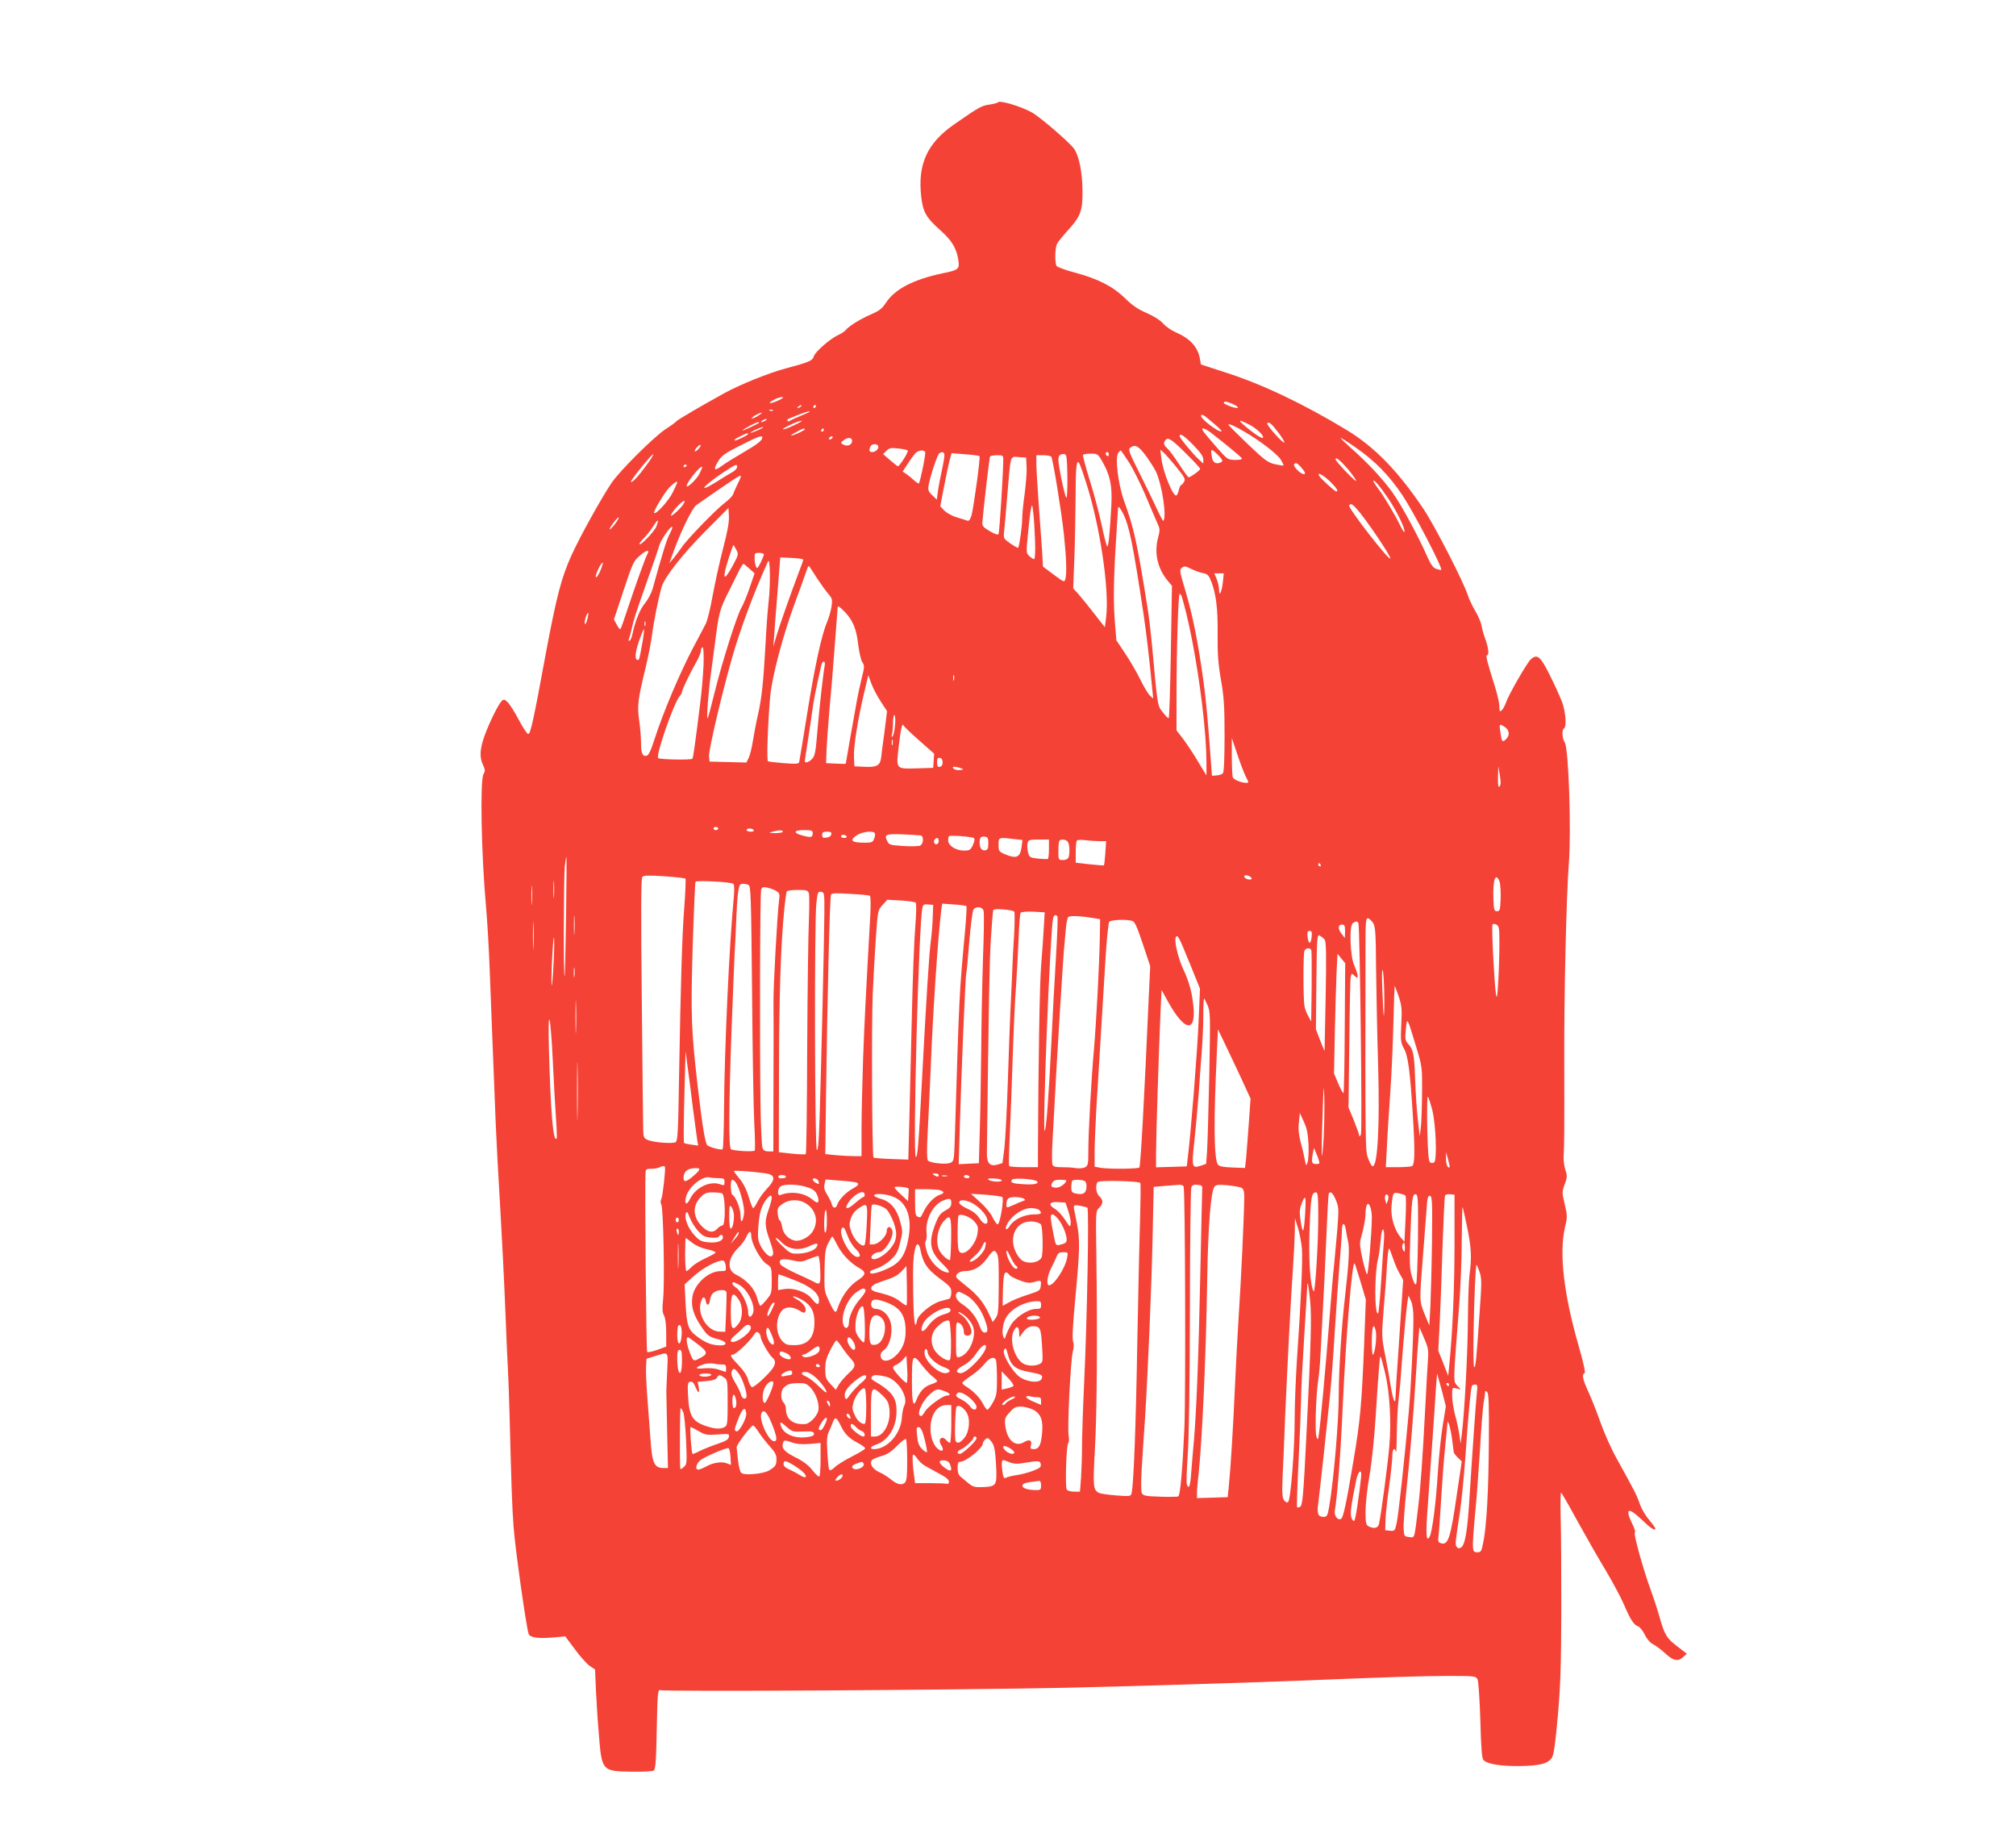 <?xml version="1.0" standalone="no"?>
<!DOCTYPE svg PUBLIC "-//W3C//DTD SVG 20010904//EN"
 "http://www.w3.org/TR/2001/REC-SVG-20010904/DTD/svg10.dtd">
<svg version="1.0" xmlns="http://www.w3.org/2000/svg"
 width="1280pt" height="1156pt" viewBox="0 0 1280 1156"
 preserveAspectRatio="xMidYMid meet">
<g transform="translate(0,1156) scale(0.1,-0.1)"
fill="#f44336" stroke="none">
<path d="M6335 10910 c-2 -4 -27 -10 -53 -14 -49 -6 -66 -16 -226 -127 -170
-119 -230 -252 -207 -457 11 -99 31 -134 126 -218 69 -62 99 -112 110 -187 8
-55 1 -62 -100 -82 -185 -39 -303 -100 -360 -187 -24 -37 -42 -51 -95 -74 -69
-30 -138 -73 -160 -99 -7 -9 -27 -22 -44 -30 -51 -22 -147 -105 -158 -135 -10
-31 -26 -38 -183 -80 -104 -28 -288 -102 -384 -155 -147 -81 -296 -168 -306
-179 -5 -7 -37 -30 -70 -51 -75 -50 -291 -265 -343 -342 -66 -99 -196 -333
-251 -453 -66 -144 -97 -263 -166 -631 -78 -426 -97 -509 -111 -509 -7 0 -34
40 -60 90 -26 49 -58 100 -71 112 -20 19 -25 20 -38 7 -22 -23 -74 -128 -106
-213 -33 -91 -36 -143 -12 -193 14 -30 14 -39 3 -57 -23 -36 -14 -512 15 -831
8 -88 20 -284 25 -435 6 -151 17 -439 25 -640 7 -201 18 -448 24 -550 29 -498
42 -756 51 -985 5 -137 12 -290 15 -340 3 -49 7 -175 10 -280 13 -498 16 -580
26 -720 9 -129 79 -627 95 -677 7 -24 60 -32 154 -24 l79 7 62 -83 c33 -45 76
-93 94 -105 l33 -22 6 -138 c4 -76 11 -192 17 -259 20 -249 18 -248 207 -252
72 -1 133 2 142 7 12 9 16 53 20 263 4 219 7 252 20 248 32 -11 1848 0 2580
15 332 7 1129 31 1480 45 549 22 782 30 947 30 165 0 173 -1 184 -21 6 -13 13
-115 18 -259 4 -169 10 -242 19 -253 22 -26 110 -41 234 -39 128 2 176 15 202
54 11 16 22 94 37 263 17 198 21 315 22 670 0 237 -1 503 -4 592 -2 88 -1 159
3 157 4 -3 51 -84 104 -182 54 -97 134 -238 179 -312 44 -74 96 -171 115 -215
40 -95 64 -132 90 -140 11 -3 30 -27 43 -53 14 -29 35 -52 53 -61 16 -8 50
-33 76 -57 53 -49 83 -55 116 -23 l22 20 -57 44 c-71 53 -84 75 -117 192 -14
50 -40 128 -57 174 -46 126 -109 353 -99 359 5 3 -2 28 -16 55 -49 101 -27
110 62 25 56 -54 84 -72 84 -53 0 4 -18 28 -40 55 -23 26 -50 73 -60 104 -19
55 -30 75 -148 289 -34 61 -79 163 -101 227 -23 64 -57 151 -76 192 -36 77
-43 112 -24 118 7 2 -7 67 -40 181 -93 325 -122 581 -85 743 16 67 16 76 -1
148 -18 75 -18 79 0 128 16 44 16 54 4 91 -8 23 -13 63 -11 90 4 63 5 158 4
582 -2 443 13 1067 29 1274 16 203 -1 730 -26 767 -17 26 -20 80 -5 89 18 11
11 106 -12 168 -13 34 -48 111 -78 171 -59 119 -80 137 -121 100 -24 -22 -142
-227 -158 -276 -7 -20 -19 -42 -27 -48 -12 -11 -14 -7 -14 24 0 21 -13 79 -29
129 -50 158 -59 197 -50 197 15 0 10 46 -10 102 -11 29 -22 69 -25 89 -4 20
-21 60 -39 90 -18 30 -39 74 -47 99 -29 89 -209 439 -280 546 -162 242 -312
396 -488 503 -272 165 -536 291 -767 365 l-160 52 -6 34 c-13 77 -62 131 -157
172 -26 11 -60 35 -77 54 -18 21 -59 47 -105 67 -55 24 -91 48 -136 93 -77 75
-172 124 -318 163 -60 16 -112 35 -117 42 -13 20 -11 117 3 142 6 12 36 49 66
82 83 90 97 128 95 257 -1 112 -21 213 -51 260 -24 38 -213 201 -270 234 -72
40 -207 80 -217 64z m-1390 -1891 c-52 -24 -80 -24 -35 1 19 11 44 19 55 19
13 0 7 -7 -20 -20z m2880 -23 c51 -22 43 -36 -10 -17 -25 9 -45 19 -45 23 0
12 17 10 55 -6z m-2740 -16 c-3 -5 -12 -10 -18 -10 -7 0 -6 4 3 10 19 12 23
12 15 0z m95 0 c0 -5 -5 -10 -11 -10 -5 0 -7 5 -4 10 3 6 8 10 11 10 2 0 4 -4
4 -10z m-273 -26 c-3 -3 -12 -4 -19 -1 -8 3 -5 6 6 6 11 1 17 -2 13 -5z m188
-29 c-33 -14 -68 -29 -77 -35 -12 -7 -18 -7 -18 0 0 5 1 10 3 10 1 0 29 11 62
25 33 13 67 24 75 24 8 0 -12 -11 -45 -24z m-284 -6 c-18 -11 -35 -18 -38 -15
-5 5 46 35 62 36 6 0 -5 -9 -24 -21z m2896 -48 c29 -24 51 -46 49 -49 -14 -13
-140 84 -130 100 7 11 17 4 81 -51z m-2847 19 c-8 -5 -19 -10 -25 -10 -5 0 -3
5 5 10 8 5 20 10 25 10 6 0 3 -5 -5 -10z m181 -30 c-35 -17 -66 -28 -69 -25
-6 6 97 54 118 54 8 1 -14 -13 -49 -29z m2882 9 c50 -25 97 -67 97 -86 0 -15
-56 21 -122 78 -40 34 -32 36 25 8z m-3104 7 c-10 -9 -113 -57 -104 -48 13 13
87 52 99 52 5 0 7 -2 5 -4z m3298 -63 c24 -31 40 -59 37 -62 -8 -8 -114 111
-108 121 9 14 29 -3 71 -59z m-217 7 c100 -58 210 -143 231 -177 12 -19 20
-36 18 -38 -2 -2 -27 2 -55 8 -45 11 -64 25 -172 128 -67 64 -122 119 -122
122 0 10 39 -7 100 -43z m-3085 10 c-22 -10 -44 -18 -50 -18 -5 0 8 8 30 19
22 10 45 18 50 18 6 0 -8 -9 -30 -19z m295 5 c0 -6 -50 -31 -80 -39 -14 -4 -5
5 20 18 45 25 60 30 60 21z m120 -5 c0 -5 -5 -10 -11 -10 -5 0 -7 5 -4 10 3 6
8 10 11 10 2 0 4 -4 4 -10z m2466 -23 c94 -73 183 -147 189 -157 4 -6 -12 -10
-42 -10 -48 1 -49 1 -123 86 -41 47 -79 92 -83 100 -14 25 16 15 59 -19z
m-2946 -2 c0 -8 -82 -47 -87 -41 -3 3 12 14 33 24 41 21 54 25 54 17z m2826
-70 c46 -47 64 -73 64 -92 l0 -26 -26 24 c-39 35 -124 138 -124 150 0 22 26 5
86 -56z m-2736 47 c0 -18 -30 -42 -125 -97 -55 -32 -114 -69 -131 -82 -51 -38
-59 -26 -20 35 18 29 46 48 127 89 125 63 149 72 149 55z m445 -2 c-3 -5 -11
-10 -16 -10 -6 0 -7 5 -4 10 3 6 11 10 16 10 6 0 7 -4 4 -10z m125 -19 c0 -27
-32 -39 -60 -21 -13 8 -12 11 5 24 28 22 55 20 55 -3z m2127 -87 c46 -45 83
-86 83 -91 0 -9 -61 -53 -73 -53 -4 0 -31 37 -61 83 -29 45 -63 91 -75 101
-24 21 -26 37 -9 54 17 17 41 0 135 -94z m1070 45 c123 -85 212 -176 298 -304
73 -110 259 -467 245 -473 -4 -1 -19 2 -33 7 -18 7 -33 28 -53 73 -57 130
-168 336 -222 410 -61 86 -161 193 -267 286 -38 34 -67 62 -63 62 4 0 47 -27
95 -61z m-4172 -9 c-10 -11 -20 -18 -23 -15 -3 3 3 14 13 25 10 11 20 18 23
15 3 -3 -3 -14 -13 -25z m1140 20 c9 -15 -14 -40 -36 -40 -20 0 -23 8 -13 34
7 18 39 22 49 6z m1703 -67 c27 -38 57 -85 65 -105 38 -91 65 -283 43 -305 -2
-2 -21 33 -42 79 -21 46 -71 148 -111 228 -66 132 -71 146 -56 158 31 23 51
12 101 -55z m-1515 37 c8 -7 -51 -100 -62 -100 -3 0 -26 18 -50 39 l-44 38 21
21 c18 18 29 20 74 15 29 -3 57 -9 61 -13z m1994 -72 c-29 -18 -54 -9 -61 23
-12 61 -8 65 34 24 28 -28 36 -41 27 -47z m-1883 63 c6 -8 -31 -190 -40 -200
-2 -3 -17 7 -32 21 -15 14 -37 32 -49 40 l-22 14 36 55 c19 30 43 60 51 67 18
14 48 16 56 3z m1292 -63 c26 -40 73 -134 105 -208 31 -74 65 -154 76 -178 18
-39 19 -46 6 -95 -26 -97 -4 -197 62 -275 l26 -31 -7 -420 c-4 -232 -10 -421
-14 -421 -4 0 -21 17 -37 38 -34 42 -33 33 -68 419 -8 84 -21 197 -30 250 -66
414 -86 502 -148 673 -38 106 -59 279 -36 306 6 8 13 14 15 14 2 0 24 -33 50
-72z m305 -36 c52 -64 57 -75 46 -92 -6 -11 -15 -20 -19 -20 -3 0 -9 -13 -13
-30 -4 -16 -10 -32 -15 -35 -21 -13 -87 150 -97 240 l-6 50 23 -20 c12 -11 49
-53 81 -93z m-1475 85 c2 -7 -4 -51 -15 -98 -10 -46 -22 -108 -26 -137 l-7
-54 -29 28 c-25 24 -28 33 -23 63 11 61 56 196 68 203 16 11 26 10 32 -5z
m1044 -3 c0 -8 -4 -12 -10 -9 -5 3 -10 10 -10 16 0 5 5 9 10 9 6 0 10 -7 10
-16z m-2938 -71 c-52 -71 -89 -109 -96 -102 -3 2 27 44 66 92 39 48 73 86 75
83 3 -3 -17 -36 -45 -73z m2117 61 c7 -6 -37 -327 -51 -377 -8 -25 -16 -36
-25 -33 -8 3 -38 13 -67 21 -30 9 -64 28 -80 43 l-26 28 25 130 c14 71 30 147
36 168 l11 39 86 -7 c47 -3 88 -9 91 -12z m558 -127 c1 -75 -2 -137 -6 -137
-9 0 -51 200 -51 242 0 27 13 38 40 35 12 -2 15 -26 17 -140z m219 98 c52 -90
67 -157 60 -285 -9 -173 -18 -260 -26 -260 -3 0 -19 59 -34 131 -15 72 -49
201 -76 287 -27 86 -46 160 -44 164 3 4 25 8 49 8 42 0 46 -2 71 -45z m-626 8
c0 -78 -24 -464 -30 -473 -5 -8 -23 -1 -56 18 -39 23 -49 34 -47 53 9 108 45
414 49 421 3 4 23 8 45 8 36 0 39 -2 39 -27z m305 17 c11 -19 64 -344 80 -493
16 -153 19 -247 9 -284 -6 -21 -9 -19 -74 29 l-68 51 -6 106 c-4 58 -14 195
-22 305 -8 109 -14 220 -14 247 l0 49 44 0 c25 0 48 -5 51 -10z m-157 -63 c2
-32 -4 -108 -12 -170 -9 -61 -16 -134 -16 -161 0 -45 -18 -176 -26 -184 -1 -2
-23 10 -48 27 -44 31 -45 33 -41 74 3 23 12 125 20 227 23 271 17 252 73 248
l47 -3 3 -58z m2040 -15 c28 -34 52 -68 52 -74 0 -13 -129 122 -130 135 -1 20
28 -4 78 -61z m-1665 -77 c90 -274 152 -688 130 -864 l-8 -63 -65 83 c-35 46
-81 102 -100 124 l-36 40 7 180 c4 99 7 273 8 387 1 200 5 248 21 231 4 -4 24
-57 43 -118z m1364 93 c30 -34 36 -48 20 -48 -8 0 -26 12 -40 26 -15 15 -24
30 -21 35 8 14 19 11 41 -13z m-3897 8 c0 -3 -4 -8 -10 -11 -5 -3 -10 -1 -10
4 0 6 5 11 10 11 6 0 10 -2 10 -4z m320 -11 c0 -9 -14 -24 -31 -33 -17 -9 -62
-37 -100 -61 -125 -78 -90 -30 41 58 83 55 90 58 90 36z m-239 -43 c-18 -35
-81 -95 -81 -77 0 23 87 131 98 121 2 -2 -6 -22 -17 -44z m4002 -47 c43 -42
58 -65 41 -65 -9 0 -97 80 -107 97 -18 30 21 10 66 -32z m-3757 -12 c-13 -27
-27 -57 -30 -68 -3 -12 -28 -38 -55 -58 -61 -47 -242 -234 -275 -285 -14 -20
-36 -50 -50 -67 l-26 -30 29 80 c47 128 117 271 143 289 227 158 270 186 280
186 5 0 -2 -21 -16 -47z m4130 -100 c55 -82 111 -199 100 -210 -3 -3 -15 17
-27 43 -30 63 -105 189 -141 235 -15 20 -28 40 -28 44 0 17 42 -32 96 -112z
m-4516 104 c0 -2 -13 -31 -29 -64 -25 -51 -106 -141 -118 -130 -7 8 63 125 95
160 31 32 52 46 52 34z m41 -134 c-14 -27 -81 -88 -81 -75 0 7 16 30 36 52 38
41 62 54 45 23z m2231 -241 c2 -65 -1 -112 -6 -112 -6 0 -19 9 -31 20 -20 19
-20 22 -8 142 6 68 15 139 19 158 7 32 8 30 15 -30 4 -36 9 -116 11 -178z
m2039 211 c58 -63 225 -310 216 -319 -11 -11 -270 323 -261 337 9 15 19 10 45
-18z m-1481 -32 c40 -80 63 -192 130 -636 18 -119 38 -293 55 -470 l7 -70 -21
19 c-11 10 -38 55 -60 100 -21 44 -65 119 -96 166 l-57 85 -10 125 c-10 128
-7 285 11 560 5 85 10 156 10 158 3 9 13 -3 31 -37z m-2539 -223 c-22 -84 -51
-218 -66 -298 -14 -80 -34 -161 -44 -180 -10 -19 -45 -87 -79 -150 -87 -165
-192 -414 -247 -585 -23 -72 -37 -101 -50 -103 -26 -6 -35 16 -35 83 0 33 -5
97 -12 143 -13 93 -8 131 42 337 16 66 34 158 40 205 10 80 38 220 60 301 17
62 135 213 283 361 l142 143 3 -52 c2 -37 -9 -99 -37 -205z m-685 157 c-26
-34 -45 -48 -30 -22 20 32 48 66 52 62 3 -2 -7 -20 -22 -40z m262 -16 c-12
-33 -108 -132 -108 -112 0 5 12 20 26 34 14 13 40 45 57 71 35 55 43 57 25 7z
m85 -47 c-19 -32 -49 -131 -109 -349 -8 -28 -30 -70 -49 -93 -32 -38 -61 -110
-80 -197 -3 -18 -11 -36 -17 -40 -8 -4 -9 0 -4 12 4 10 11 39 17 64 12 56 25
96 105 323 35 97 66 189 70 205 8 32 73 127 82 118 3 -3 -4 -22 -15 -43z m422
-102 c15 -29 14 -32 -22 -100 -60 -110 -70 -90 -26 47 15 46 28 83 30 83 1 0
9 -13 18 -30z m-567 -33 c-13 -25 -73 -192 -127 -354 -20 -62 -39 -115 -42
-117 -3 -3 -13 10 -23 28 l-18 33 61 184 c58 174 63 186 103 221 46 39 66 41
46 5z m742 3 c0 -6 -10 -30 -21 -53 -19 -37 -23 -40 -30 -22 -4 11 -8 35 -8
53 -1 29 2 32 29 32 17 0 30 -5 30 -10z m250 -33 c0 -4 -13 -42 -30 -85 -50
-132 -121 -334 -141 -402 l-19 -65 5 65 c2 36 12 163 22 283 l17 218 73 -3
c40 -2 73 -7 73 -11z m-220 -267 c-6 -52 -15 -177 -20 -277 -13 -234 -24 -338
-48 -443 -11 -47 -25 -121 -32 -165 -7 -44 -19 -93 -27 -108 l-14 -28 -117 3
-117 3 -3 32 c-4 37 76 378 145 623 50 178 141 422 229 615 14 31 17 -143 4
-255z m-1070 193 c-12 -26 -24 -43 -27 -36 -5 13 36 98 44 90 2 -3 -5 -27 -17
-54z m948 17 l33 -30 -32 -93 c-17 -50 -40 -106 -51 -124 -28 -47 -119 -332
-168 -528 -23 -94 -44 -172 -47 -175 -9 -8 6 183 23 300 8 58 19 139 24 180
24 190 29 209 86 323 31 62 63 127 72 145 9 17 19 32 22 32 3 0 20 -14 38 -30z
m434 -68 c21 -32 50 -72 66 -91 27 -31 28 -37 21 -85 -5 -28 -17 -71 -28 -96
-35 -82 -78 -280 -126 -580 -26 -162 -49 -301 -51 -309 -4 -11 -22 -12 -97 -6
-50 4 -96 9 -101 12 -9 6 -1 240 14 410 12 129 81 390 159 601 32 86 64 175
71 197 12 35 14 37 24 21 6 -10 28 -43 48 -74z m2444 40 c32 -6 39 -14 55 -55
30 -77 42 -173 40 -337 -1 -122 3 -182 21 -285 19 -110 23 -165 23 -357 0
-148 -4 -231 -11 -238 -6 -6 -24 -12 -40 -13 l-29 -2 -7 95 c-22 295 -31 389
-49 520 -33 237 -67 406 -111 554 -39 132 -41 139 -23 152 15 11 24 10 56 -7
21 -10 55 -23 75 -27z m128 -59 c-7 -64 -24 -96 -24 -46 0 17 -7 47 -15 67
l-15 36 30 0 30 0 -6 -57z m-261 -90 c79 -261 157 -789 157 -1059 l0 -77 -57
94 c-31 52 -74 116 -95 143 l-38 49 0 222 c0 290 11 645 20 645 4 0 10 -8 13
-17z m-2137 -100 c50 -54 72 -107 83 -206 6 -47 17 -97 26 -111 15 -22 14 -30
-4 -102 -11 -44 -24 -106 -30 -139 -6 -33 -24 -136 -41 -230 -16 -93 -30 -171
-30 -173 0 -2 -28 -2 -62 0 l-63 3 3 85 c2 47 10 159 18 250 9 91 24 275 34
410 10 135 19 246 19 248 2 7 15 -2 47 -35z m-1638 -49 c-6 -21 -13 -32 -15
-23 -4 17 15 75 22 67 2 -2 -1 -22 -7 -44z m369 -36 c-3 -7 -5 -2 -5 12 0 14
2 19 5 13 2 -7 2 -19 0 -25z m-16 -95 c-21 -117 -22 -123 -31 -123 -21 0 -19
41 6 117 16 45 30 80 32 78 3 -2 -1 -35 -7 -72z m386 -155 c-3 -62 -12 -174
-22 -248 -32 -258 -44 -342 -49 -347 -8 -9 -208 -5 -217 4 -17 17 100 352 137
394 8 8 14 20 14 26 0 13 53 124 90 188 16 28 30 60 30 73 0 12 5 22 10 22 7
0 9 -40 7 -112z m769 -5 c-9 -46 -34 -268 -47 -423 -10 -122 -15 -149 -32
-167 -20 -22 -47 -31 -47 -15 0 4 7 50 15 102 8 52 22 142 30 200 12 90 22
141 60 308 8 32 28 28 21 -5z m821 -90 c-3 -10 -5 -4 -5 12 0 17 2 24 5 18 2
-7 2 -21 0 -30z m-464 -138 l39 -60 -16 -130 c-10 -71 -20 -147 -22 -168 -7
-48 -28 -59 -107 -55 l-62 3 -3 58 c-3 65 23 233 64 406 l27 114 20 -54 c11
-30 38 -81 60 -114z m90 -147 c-3 -35 -10 -67 -16 -73 -6 -7 -8 -2 -3 15 3 14
6 46 6 73 0 26 4 47 9 47 5 0 7 -28 4 -62z m153 -99 l95 -84 -3 -45 -3 -45
-100 -3 c-139 -4 -136 -7 -119 137 13 115 23 156 31 135 2 -6 47 -49 99 -95z
m3719 85 c30 -20 32 -54 6 -78 -23 -21 -26 -16 -35 47 -8 52 -6 54 29 31z
m-3888 -111 c-3 -10 -5 -4 -5 12 0 17 2 24 5 18 2 -7 2 -21 0 -30z m2242 -202
c21 -40 21 -41 2 -41 -27 0 -74 19 -83 33 -4 7 -7 66 -7 132 l0 120 34 -101
c18 -56 43 -120 54 -143z m-1924 89 c0 -16 -6 -26 -17 -28 -14 -3 -18 3 -18
28 0 25 4 31 18 28 11 -2 17 -12 17 -28z m117 -48 c-28 -4 -52 4 -52 17 0 5
16 4 38 -2 31 -10 33 -13 14 -15z m3419 -105 c-8 -8 -11 7 -10 59 l2 69 10
-58 c7 -42 6 -62 -2 -70z m-4961 -267 c0 -5 -7 -10 -15 -10 -8 0 -15 5 -15 10
0 6 7 10 15 10 8 0 15 -4 15 -10z m225 -10 c4 -6 -5 -10 -19 -10 -14 0 -26 5
-26 10 0 6 9 10 19 10 11 0 23 -4 26 -10z m185 -10 c0 -5 -21 -9 -47 -9 -43 1
-45 2 -18 9 44 11 65 11 65 0z m190 -9 c0 -27 -9 -30 -59 -17 -67 17 -65 36 3
36 49 0 56 -3 56 -19z m118 -8 c-2 -11 -14 -19 -31 -21 -22 -3 -27 1 -27 17 0
17 6 21 31 21 24 0 30 -4 27 -17z m276 8 c4 -5 2 -21 -4 -35 -8 -23 -15 -26
-59 -26 -86 0 -101 15 -48 49 33 21 101 28 111 12z m294 -16 c18 -6 15 -53 -5
-63 -10 -5 -58 -6 -108 -3 -82 5 -91 8 -101 30 -22 43 -11 48 99 44 56 -3 108
-6 115 -8z m-473 -5 c3 -5 -3 -10 -14 -10 -12 0 -21 5 -21 10 0 6 6 10 14 10
8 0 18 -4 21 -10z m809 -11 c6 -5 3 -22 -7 -44 -15 -32 -21 -35 -58 -35 -50 0
-99 32 -99 64 0 12 2 25 5 27 7 8 150 -3 159 -12z m91 -34 c0 -31 -4 -41 -19
-43 -22 -5 -36 14 -36 49 0 32 8 41 35 37 16 -2 20 -10 20 -43z m-315 15 c0
-11 -7 -20 -15 -20 -15 0 -21 21 -8 33 12 13 23 7 23 -13z m479 13 l53 -6 -6
-45 c-9 -66 -33 -76 -106 -45 -38 17 -40 20 -40 60 0 48 0 48 99 36z m221 -62
c0 -33 -3 -62 -7 -64 -5 -2 -32 -1 -62 2 -52 6 -55 8 -64 40 -4 19 -6 45 -3
58 6 21 12 23 71 23 l65 0 0 -59z m118 47 c13 -13 16 -75 6 -102 -4 -10 -18
-16 -35 -16 -29 0 -29 1 -29 58 0 32 3 62 7 65 10 11 38 8 51 -5z m200 2 l45
0 -5 -75 c-3 -42 -7 -77 -9 -79 -2 -1 -43 2 -91 7 l-88 10 0 67 c0 37 3 70 8
74 4 4 27 5 51 2 24 -3 64 -6 89 -6z m-3384 -477 c-3 -208 -7 -379 -9 -382 -8
-7 -6 629 1 698 4 33 8 61 10 61 2 0 1 -170 -2 -377z m4791 327 c3 -5 1 -10
-4 -10 -6 0 -11 5 -11 10 0 6 2 10 4 10 3 0 8 -4 11 -10z m-4033 -88 c3 -4 0
-83 -7 -177 -14 -177 -23 -469 -34 -1108 -5 -320 -8 -379 -21 -388 -18 -12
-145 -2 -180 15 -21 9 -25 19 -26 56 -1 25 -5 395 -9 822 -6 556 -5 781 3 790
8 11 37 11 139 5 70 -5 131 -12 135 -15z m3595 1 c2 -6 -7 -8 -22 -6 -14 3
-25 11 -25 19 0 15 42 4 47 -13z m-4430 -116 c-2 -23 -3 -1 -3 48 0 50 1 68 3
42 2 -26 2 -67 0 -90z m6004 96 c5 -14 8 -63 7 -107 -3 -73 -5 -81 -23 -81
-18 0 -20 8 -23 75 -5 122 14 178 39 113z m-6144 -135 c-2 -29 -3 -8 -3 47 0
55 1 79 3 53 2 -26 2 -71 0 -100z m1279 121 c6 -5 8 -35 3 -86 -29 -300 -60
-976 -62 -1350 -1 -133 -5 -245 -9 -249 -8 -7 -72 9 -96 24 -14 10 -32 117
-62 374 -41 357 -45 451 -32 885 7 223 15 410 18 415 6 10 225 -1 240 -13z
m96 -7 c15 -6 17 -63 23 -677 3 -368 9 -744 14 -835 5 -91 6 -169 3 -174 -5
-10 -133 -3 -151 8 -15 10 -14 280 4 761 8 215 17 428 19 475 3 47 8 150 11
230 6 132 10 172 21 208 4 13 29 15 56 4z m177 -39 c21 -13 23 -20 17 -61 -11
-89 -37 -557 -35 -647 1 -49 1 -282 0 -517 l-1 -428 -30 0 c-22 0 -33 6 -39
23 -4 12 -10 126 -12 252 -6 393 -4 1369 4 1388 6 15 13 17 39 12 18 -4 44
-14 57 -22z m207 -15 c3 -12 3 -87 0 -167 -4 -80 -9 -447 -11 -814 -1 -367 -5
-671 -9 -674 -3 -3 -43 -2 -88 3 l-83 9 1 520 c1 484 11 789 34 1028 6 55 12
103 16 108 3 5 34 9 69 9 56 0 64 -2 71 -22z m98 -128 c-1 -152 -19 -947 -30
-1288 -5 -161 -10 -220 -18 -212 -13 13 -16 1442 -3 1563 8 72 10 78 30 75 21
-3 22 -7 21 -138z m289 113 c5 -3 6 -56 3 -117 -30 -537 -37 -676 -46 -916 -5
-151 -10 -353 -10 -447 l0 -173 -47 0 c-27 0 -78 3 -115 6 l-68 7 5 396 c8
587 23 1226 31 1250 4 11 26 12 122 6 64 -3 121 -9 125 -12z m291 -44 c5 -5 4
-69 -3 -156 -7 -81 -16 -326 -21 -543 -5 -217 -12 -516 -16 -664 l-7 -268
-108 4 c-59 2 -110 6 -113 9 -9 9 -13 845 -5 1034 4 99 13 260 20 358 12 178
13 179 43 212 l30 33 86 -5 c47 -3 89 -9 94 -14z m108 -94 c-1 -44 -7 -111
-12 -150 -11 -77 -30 -387 -55 -860 -23 -441 -29 -510 -40 -510 -21 0 18 1485
42 1583 4 19 11 23 37 20 l31 -3 -3 -80z m214 72 c3 -3 -2 -86 -11 -184 -34
-362 -35 -382 -62 -1266 -5 -164 -6 -169 -28 -179 -28 -13 -129 -2 -144 15 -6
8 -7 69 -1 177 5 91 14 282 20 425 14 355 46 824 66 984 l6 44 74 -5 c41 -3
77 -8 80 -11z m109 -30 c4 -13 2 -151 -4 -307 -5 -157 -10 -415 -11 -575 -2
-159 -5 -387 -9 -505 l-6 -215 -64 -3 -64 -3 7 238 c10 351 36 965 41 973 2 4
11 94 19 200 9 107 21 198 27 206 19 23 58 17 64 -9z m195 -5 c3 -4 3 -68 -1
-142 -5 -74 -11 -191 -13 -260 -3 -69 -8 -174 -11 -235 -3 -60 -10 -258 -16
-440 -6 -181 -16 -373 -22 -425 l-12 -94 -33 -10 c-46 -13 -67 9 -66 72 12
970 16 1207 25 1357 6 98 13 183 16 188 6 11 124 1 133 -11z m-2793 -134 c-2
-29 -3 -8 -3 47 0 55 1 79 3 53 2 -26 2 -71 0 -100z m2980 29 c-3 -56 -11
-165 -17 -242 -9 -115 -17 -581 -20 -1172 l0 -103 -89 0 c-50 0 -92 3 -94 8
-2 4 -1 88 4 187 5 99 13 326 19 505 6 179 15 381 21 450 5 69 12 199 16 290
3 91 9 170 13 175 5 6 40 9 80 7 l73 -4 -6 -101z m-3240 -119 c-1 -40 -3 -8
-3 72 0 80 2 112 3 73 2 -40 2 -106 0 -145z m3327 193 c3 -5 -1 -116 -9 -248
-8 -131 -22 -382 -30 -558 -16 -330 -32 -546 -42 -555 -16 -15 34 1250 53
1348 4 23 18 29 28 13z m231 -10 l40 -7 -2 -114 c-3 -174 -22 -535 -38 -720
-17 -195 -35 -519 -35 -642 0 -79 -2 -88 -21 -99 -12 -6 -37 -8 -58 -5 -20 4
-59 6 -88 6 -36 -1 -54 3 -60 14 -4 8 -5 70 -1 138 20 376 29 534 47 828 11
179 23 352 25 385 3 33 8 94 12 135 3 41 10 80 16 87 9 11 71 9 163 -6z m1771
-28 c17 -25 19 -55 21 -298 2 -148 7 -421 13 -605 11 -385 -3 -647 -35 -644
-6 0 -18 22 -28 49 -19 50 -19 47 -17 1393 0 106 3 132 14 132 7 0 22 -12 32
-27z m-1529 11 c18 -5 30 -31 69 -147 l47 -141 -7 -145 c-32 -726 -54 -1119
-62 -1133 -6 -9 -191 -11 -246 -2 l-38 7 0 91 c0 50 5 168 10 261 12 194 44
719 61 1000 7 105 17 196 22 203 10 12 104 17 144 6z m1438 -16 c9 -31 25
-1316 16 -1339 -5 -13 -10 -17 -11 -9 0 8 -16 52 -34 97 l-34 82 5 403 c2 222
6 414 9 427 5 22 6 23 24 6 19 -17 20 -17 20 1 0 10 -10 39 -21 64 -27 58 -34
254 -9 270 20 13 30 12 35 -2z m895 -126 c0 -59 -3 -165 -7 -237 -6 -107 -9
-122 -15 -85 -10 61 -29 431 -22 441 3 5 14 4 25 -1 17 -10 19 -22 19 -118z
m-980 76 l-1 -43 -19 24 c-26 31 -26 61 0 61 17 0 20 -7 20 -42z m-212 -35
c-2 -21 -7 -38 -13 -38 -5 0 -11 17 -13 38 -3 29 0 37 13 37 13 0 16 -8 13
-37z m82 -18 c10 -12 12 -84 7 -358 -4 -188 -7 -344 -7 -347 -1 -3 -13 27 -28
65 l-27 70 3 302 c3 285 5 302 21 293 10 -5 24 -16 31 -25z m-856 -151 l65
-161 -9 -209 c-8 -193 -50 -718 -68 -859 l-7 -60 -98 -3 -97 -3 0 90 c0 101
18 659 28 886 l7 150 33 -60 c127 -235 206 -215 157 40 -8 41 -30 107 -50 147
-34 70 -62 188 -49 209 11 18 20 0 88 -167z m-4039 6 c-4 -83 -10 -149 -12
-146 -3 3 -2 73 2 156 4 83 9 149 12 146 3 -2 2 -73 -2 -156z m4811 77 c2 -7
3 -111 2 -232 l-3 -220 -19 35 c-11 19 -22 49 -24 65 -8 47 -8 328 0 348 9 20
36 23 44 4z m212 -494 c-1 -227 -5 -413 -8 -413 -4 0 -19 28 -34 63 l-26 62 5
255 c3 140 8 311 11 380 l6 125 24 -30 25 -30 -3 -412z m-4891 330 c-2 -16 -4
-5 -4 22 0 28 2 40 4 28 2 -13 2 -35 0 -50z m5142 -122 c1 -74 -1 -132 -3
-130 -2 2 -6 74 -9 159 -4 91 -3 145 2 130 5 -14 9 -85 10 -159z m92 -8 c19
-58 21 -80 16 -178 -5 -104 -3 -115 17 -152 26 -44 39 -146 56 -418 15 -239
13 -322 -6 -329 -9 -3 -49 -6 -90 -6 l-75 0 7 133 c3 72 13 224 21 337 8 113
17 312 20 443 3 130 7 237 8 237 2 0 13 -30 26 -67z m-5224 -216 c-1 -45 -3
-5 -3 88 0 94 2 130 3 82 2 -48 2 -125 0 -170z m4010 161 c18 -41 18 -66 11
-443 -5 -220 -11 -437 -14 -482 l-6 -82 -35 -12 c-56 -18 -58 -10 -39 163 9
84 21 218 27 298 5 80 14 197 19 260 5 63 10 166 10 228 0 61 2 112 5 112 2 0
12 -19 22 -42z m-4157 -355 c6 -131 15 -294 20 -363 5 -68 7 -127 4 -129 -22
-22 -38 167 -49 579 -7 277 10 218 25 -87z m5481 93 c39 -129 39 -130 38 -295
-1 -91 -4 -191 -8 -221 l-7 -55 -11 100 c-7 55 -15 174 -18 264 -6 164 -11
187 -47 227 -16 18 -18 30 -12 89 8 80 7 83 65 -109z m-1113 -196 l62 -135
-11 -155 c-6 -85 -14 -184 -17 -220 l-7 -65 -80 3 c-58 2 -83 7 -92 18 -26 35
-28 286 -6 729 l6 130 41 -85 c23 -47 69 -146 104 -220z m-4211 -238 c-1 -81
-3 -12 -3 153 0 165 2 231 3 147 2 -84 2 -219 0 -300z m733 38 c12 -91 24
-180 27 -199 l6 -34 -42 6 c-24 3 -45 8 -48 11 -3 3 -2 135 2 293 l8 288 13
-100 c8 -55 23 -174 34 -265z m4005 -168 c-4 -73 -9 -131 -12 -129 -2 3 -1
115 4 249 6 192 9 219 11 128 2 -63 0 -175 -3 -248z m689 160 c23 -93 31 -315
12 -331 -7 -6 -18 -6 -25 -1 -11 6 -15 54 -19 217 -2 118 -1 204 4 200 5 -5
17 -43 28 -85z m-786 -217 c2 -49 -1 -101 -6 -115 -9 -24 -10 -23 -17 15 -4
22 -15 72 -26 110 -13 51 -17 86 -12 129 l6 60 25 -55 c20 -42 26 -75 30 -144z
m66 -103 c6 -19 4 -22 -18 -22 -28 0 -31 11 -20 70 l7 32 12 -29 c7 -16 16
-39 19 -51z m830 -41 c-10 -13 -24 17 -23 52 l1 42 12 -45 c7 -25 12 -47 10
-49z m-4982 -1 c4 -21 -15 -188 -23 -202 -6 -12 -6 -24 0 -36 13 -24 22 -507
11 -602 -6 -58 -5 -81 6 -102 9 -17 14 -58 14 -112 l0 -85 -57 -21 c-31 -11
-60 -17 -64 -13 -6 6 -16 1053 -10 1141 1 19 7 22 39 22 20 0 44 5 52 10 15 9
31 9 32 0z m186 -51 c-50 -44 -68 -48 -68 -16 0 33 20 55 55 59 56 7 59 -3 13
-43z m452 12 c63 -9 66 -38 12 -95 -22 -22 -49 -60 -61 -83 -12 -24 -25 -43
-29 -43 -4 0 -17 33 -29 73 -14 47 -35 87 -58 114 -19 23 -35 44 -35 48 0 6
111 -2 200 -14z m1100 -11 c0 -13 -11 -13 -30 0 -12 8 -11 10 8 10 12 0 22 -4
22 -10z m-970 -10 c0 -5 -7 -10 -15 -10 -8 0 -18 0 -22 -1 -4 0 -9 4 -11 10
-2 6 8 11 22 11 14 0 26 -4 26 -10z m1023 3 c-7 -2 -21 -2 -30 0 -10 3 -4 5
12 5 17 0 24 -2 18 -5z m142 -3 c3 -5 -3 -10 -14 -10 -12 0 -21 5 -21 10 0 6
6 10 14 10 8 0 18 -4 21 -10z m-1592 -10 c33 0 37 -3 37 -24 0 -23 -2 -24 -30
-14 -64 22 -153 -21 -188 -92 -21 -44 -38 -39 -27 8 13 63 103 138 150 127 11
-3 37 -5 58 -5z m635 -23 c3 -16 1 -17 -17 -7 -25 13 -28 33 -4 28 10 -2 19
-11 21 -21z m1162 8 c-6 -12 -71 -7 -85 6 -7 7 7 9 40 7 29 -2 48 -7 45 -13z
m224 -5 c16 -15 -20 -23 -89 -18 -68 4 -81 10 -70 28 9 14 144 5 159 -10z
m-1915 -4 c26 -31 61 -160 55 -201 -8 -57 -22 -66 -22 -14 1 42 -29 120 -52
134 -12 8 -14 95 -1 95 5 0 14 -6 20 -14z m764 -2 c26 -8 21 -18 -22 -42 -43
-24 -86 -70 -96 -102 -8 -25 -28 -21 -34 5 -2 11 -14 36 -28 58 -18 29 -23 46
-18 69 l7 30 87 -7 c47 -3 94 -9 104 -11z m1337 11 c0 -16 -39 -45 -61 -45
-33 0 -41 8 -28 31 7 14 21 19 49 19 22 0 40 -2 40 -5z m118 -4 c8 -5 12 -22
10 -42 -3 -37 -25 -47 -73 -35 -19 5 -24 13 -23 39 0 17 3 35 5 40 6 10 65 9
81 -2z m352 -11 c3 -5 2 -102 -1 -216 -4 -115 -12 -472 -18 -794 -9 -534 -23
-899 -36 -958 -5 -22 -7 -23 -98 -16 -50 4 -100 11 -109 16 -38 19 -39 40 -26
281 13 232 16 705 9 1230 -4 274 -4 278 17 298 27 25 28 51 2 74 -22 20 -27
74 -10 91 12 12 262 6 270 -6z m-2122 -25 c40 -12 56 -23 68 -46 8 -17 13 -38
10 -46 -5 -12 -11 -10 -36 10 -53 45 -136 57 -206 30 -21 -8 -18 44 4 56 25
15 101 13 160 -4z m2397 3 c10 -31 14 -1311 5 -1532 -12 -267 -26 -427 -39
-436 -5 -3 -57 -4 -115 -2 -91 3 -107 6 -116 22 -6 12 -6 71 0 172 5 84 14
221 20 303 18 286 41 822 48 1145 l7 325 70 6 c39 3 80 6 93 7 12 1 24 -4 27
-10z m118 -23 c-1 -16 -6 -255 -12 -530 -11 -538 -25 -882 -41 -1065 -6 -63
-13 -154 -17 -202 -6 -85 -15 -108 -28 -70 -3 11 0 93 6 183 8 102 13 453 14
924 0 418 5 768 9 778 6 13 17 17 40 15 28 -3 31 -6 29 -33z m250 14 c12 -7
17 -22 17 -57 0 -96 -20 -534 -35 -752 -8 -124 -19 -335 -25 -470 -11 -253
-26 -493 -38 -615 l-7 -70 -97 -3 -98 -3 0 33 c0 18 4 71 10 118 23 218 47
742 55 1240 5 336 23 558 46 586 11 13 25 14 83 9 39 -4 79 -11 89 -16z
m-2115 -4 c2 -2 2 -20 0 -41 l-3 -39 -42 39 c-24 21 -43 43 -43 48 0 8 78 2
88 -7z m200 -11 c12 -4 22 -10 22 -14 0 -5 -10 -12 -22 -15 -33 -10 -77 -54
-100 -100 -25 -50 -22 -47 -42 -39 -13 5 -16 21 -16 90 l0 84 68 0 c37 0 77
-3 90 -6z m-1384 -20 c22 -8 24 -204 3 -204 -8 0 -22 -9 -32 -20 -27 -30 -60
-25 -99 15 -58 58 -60 132 -6 186 23 23 37 29 73 29 25 0 52 -3 61 -6z m906
-9 c0 -8 -4 -15 -9 -15 -4 0 -29 -18 -54 -40 -50 -44 -71 -38 -37 10 38 53
100 81 100 45z m2880 -137 c0 -176 -20 -496 -30 -476 -22 42 -32 202 -25 397
7 200 12 231 41 231 11 0 14 -30 14 -152z m111 105 c19 -45 20 -56 10 -188 -7
-77 -16 -180 -21 -230 -6 -49 -19 -207 -30 -350 -22 -282 -57 -669 -67 -725
-5 -34 -6 -34 -15 -10 -10 28 -3 258 11 352 6 35 13 117 16 183 3 66 10 194
15 285 5 91 15 289 21 440 6 151 13 278 16 283 10 17 25 4 44 -40z m442 27 c5
-4 5 -72 1 -151 l-7 -143 -23 27 c-41 48 -65 132 -59 201 9 86 9 87 47 80 18
-4 37 -10 41 -14z m-3246 -10 c79 -35 113 -126 93 -248 -15 -92 -38 -142 -84
-177 -39 -30 -142 -69 -157 -59 -15 9 -1 19 45 34 22 7 58 30 82 52 35 33 45
50 59 109 17 67 17 74 0 135 -21 79 -62 127 -123 143 -23 7 -42 16 -42 21 0
17 83 10 127 -10z m687 0 c12 -11 -15 -171 -29 -173 -5 -1 -20 18 -32 43 -11
25 -47 69 -80 98 l-58 53 95 -6 c52 -4 99 -11 104 -15z m2448 -21 l-9 -24 -7
23 c-8 26 2 48 15 35 6 -6 6 -19 1 -34z m191 -244 c-2 -157 -7 -283 -12 -288
-6 -6 -16 12 -26 48 -15 48 -16 86 -11 244 9 246 13 283 35 279 14 -3 16 -30
14 -283z m232 -30 c0 -275 -12 -559 -33 -770 l-7 -70 -31 80 -32 80 9 175 c5
96 13 316 18 488 6 172 13 317 16 323 4 5 19 9 33 7 l27 -3 0 -310z m-4335
288 c-1 -10 -9 -43 -20 -73 -26 -73 -25 -103 5 -188 28 -79 30 -98 14 -107
-14 -9 -47 22 -71 68 -16 33 -18 51 -13 120 7 89 18 127 49 170 23 31 36 35
36 10z m3385 -122 c-8 -109 -15 -110 -30 -1 -5 38 -2 61 12 95 23 58 27 39 18
-94z m807 -151 c-2 -157 -7 -341 -10 -410 l-7 -125 -29 70 c-34 84 -34 84 -13
350 9 116 20 254 24 308 5 82 9 97 22 95 14 -3 16 -34 13 -288z m-2592 270
c12 -7 11 -10 -5 -15 -11 -4 -39 -15 -62 -26 -42 -18 -43 -18 -43 0 0 41 11
51 54 51 22 0 48 -4 56 -10z m-460 -27 c0 -22 -8 -32 -37 -48 -30 -16 -43 -32
-62 -80 -48 -121 -38 -180 42 -258 50 -49 55 -64 17 -52 -46 15 -100 75 -116
132 -10 36 -13 58 -6 65 5 5 7 29 5 53 -9 78 38 174 101 201 46 20 56 17 56
-13z m-919 -6 c61 -41 77 -113 39 -175 -23 -37 -81 -66 -115 -58 -41 10 -72
44 -79 85 -3 22 -10 41 -15 43 -5 1 -11 21 -13 42 -3 36 1 42 31 63 45 31 107
31 152 0z m1068 -5 c46 -31 81 -76 81 -104 0 -27 -25 -21 -46 10 -23 35 -40
49 -91 73 -24 11 -43 26 -43 34 0 25 54 17 99 -13z m594 -41 c10 -30 17 -66
15 -80 -3 -24 -5 -22 -35 24 -18 28 -46 58 -62 68 -48 28 -41 49 17 45 l47 -3
18 -54z m-1166 20 c30 -15 73 -114 73 -165 0 -32 -8 -54 -30 -84 -35 -49 -106
-90 -124 -72 -13 13 17 40 44 40 36 0 96 95 86 136 -9 33 -36 31 -36 -2 0 -32
-53 -84 -85 -84 l-23 0 5 118 c2 64 6 122 8 129 4 13 44 5 82 -16z m3093 -60
c0 -89 -22 -361 -30 -361 -4 0 -17 43 -29 96 -16 72 -19 104 -12 127 18 62 31
128 31 161 0 19 3 42 7 52 12 32 33 -15 33 -75z m-4050 10 c0 -45 -10 -81 -21
-81 -5 0 -9 35 -9 78 1 70 2 75 15 58 8 -11 15 -36 15 -55z m843 -53 c-3 -68
-9 -127 -14 -132 -16 -17 -63 29 -82 79 -16 42 -16 54 -5 89 9 26 25 48 47 63
59 40 61 37 54 -99z m1401 105 c11 -7 -1 -695 -20 -1098 -8 -170 -14 -358 -14
-416 0 -58 -3 -147 -6 -197 l-7 -92 -38 0 c-21 0 -41 6 -46 13 -11 17 -3 279
9 294 6 7 7 29 3 49 -9 49 13 489 27 535 6 23 7 47 1 64 -6 18 -1 112 15 279
28 299 30 365 9 472 -9 45 -17 85 -18 90 -4 22 3 26 38 19 21 -4 42 -9 47 -12z
m2411 -123 c27 -131 30 -194 15 -305 -5 -38 -9 -167 -10 -285 -1 -199 -20
-567 -38 -720 l-8 -65 -8 55 c-4 30 -16 86 -27 125 -10 38 -19 94 -19 123 0
54 0 54 28 47 l27 -7 -23 25 c-26 28 -26 15 13 515 8 106 16 289 16 408 1 118
3 214 5 211 2 -2 15 -59 29 -127z m-2717 108 c21 -21 13 -28 -35 -28 -59 0
-126 -32 -151 -72 -25 -40 -37 -21 -12 20 31 50 96 92 145 92 22 0 46 -5 53
-12z m-1348 -67 c0 -39 -4 -72 -9 -76 -6 -3 -9 24 -8 70 3 94 17 99 17 6z
m-820 -63 c29 -33 43 -41 81 -45 29 -3 49 -1 53 6 10 16 26 14 26 -4 0 -24
-39 -38 -93 -32 -43 4 -56 10 -88 45 -40 43 -66 109 -54 139 6 14 10 10 24
-26 9 -24 32 -62 51 -83z m1754 60 c24 -27 28 -37 23 -74 -8 -72 -80 -151
-113 -123 -10 9 -14 38 -14 119 0 58 3 109 6 113 14 14 71 -7 98 -35z m544 0
c16 -24 34 -62 39 -85 12 -47 7 -56 -38 -66 -24 -6 -26 -4 -38 56 -24 121 -24
137 -8 137 9 0 29 -19 45 -42z m-2418 7 c0 -8 -4 -15 -10 -15 -5 0 -10 7 -10
15 0 8 5 15 10 15 6 0 10 -7 10 -15z m1729 -120 c-1 -74 -5 -135 -8 -135 -16
0 -52 34 -66 60 -27 53 -14 141 28 188 42 46 48 32 46 -113z m2227 -60 c6 -71
-6 -345 -32 -715 -7 -113 -14 -281 -14 -374 0 -185 -25 -505 -41 -521 -7 -7
-15 -3 -26 10 -12 17 -14 43 -9 160 4 77 11 248 16 380 13 298 37 765 50 945
5 74 10 173 11 220 l1 85 19 -60 c10 -33 21 -91 25 -130z m-1658 153 c13 -11
17 -194 4 -214 -25 -37 -104 -41 -134 -6 -67 76 -60 188 15 226 33 17 90 14
115 -6z m1937 -35 c3 -21 10 -57 15 -79 9 -40 4 -135 -20 -344 -22 -187 -40
-473 -40 -622 0 -172 -32 -546 -61 -715 -10 -56 -14 -63 -34 -63 -38 0 -45 19
-34 95 10 79 51 455 74 680 8 83 22 265 30 405 9 140 22 331 30 425 8 93 15
188 15 212 0 53 17 57 25 6z m-3161 -45 c10 -26 31 -60 47 -75 32 -31 38 -53
14 -53 -48 0 -129 153 -98 184 10 9 17 -2 37 -56z m-1074 32 c0 -11 -2 -20 -4
-20 -2 0 -6 9 -9 20 -3 11 -1 20 4 20 5 0 9 -9 9 -20z m4477 -54 c-3 -33 -11
-152 -18 -263 -7 -112 -16 -203 -20 -203 -23 0 -22 263 1 349 5 20 12 71 16
114 3 48 10 75 16 71 6 -4 8 -31 5 -68z m-4097 45 c0 -6 -11 -23 -25 -38 l-26
-28 23 37 c25 40 28 43 28 29z m80 -19 c0 -45 60 -154 97 -177 32 -20 32 -21
33 -103 0 -80 -1 -85 -32 -122 -18 -22 -36 -40 -40 -40 -4 0 -14 24 -22 54
-17 58 -67 111 -133 144 -58 28 -54 101 11 166 23 22 48 56 55 74 17 40 31 41
31 4z m-463 -189 c-2 -37 -3 -9 -3 62 0 72 1 102 3 68 2 -34 2 -93 0 -130z
m1010 131 c29 -58 86 -116 141 -146 42 -23 40 -42 -6 -72 -61 -38 -111 -108
-136 -188 -9 -30 -20 -20 -52 50 -31 65 -31 70 -29 197 2 111 5 136 24 173 12
23 23 42 25 42 3 0 17 -25 33 -56z m-922 16 c23 -18 60 -34 96 -42 32 -6 55
-16 52 -21 -3 -5 -33 -21 -67 -37 -33 -15 -72 -39 -85 -54 -14 -14 -28 -26
-33 -26 -4 0 -8 47 -8 105 0 58 2 105 4 105 2 0 20 -13 41 -30z m561 9 c47
-52 117 -63 186 -29 45 21 58 19 42 -8 -14 -22 -68 -41 -122 -41 -39 -1 -49 4
-95 49 -29 27 -47 50 -41 50 6 0 19 -9 30 -21z m1299 -38 c-7 -33 -66 -91 -93
-91 -11 0 -4 10 22 32 21 17 45 47 53 66 17 40 28 36 18 -7z m2665 -3 c-1 -28
-2 -30 -11 -15 -6 10 -8 25 -5 33 9 24 16 16 16 -18z m-3076 -13 c16 -83 42
-122 120 -180 69 -51 76 -59 76 -91 0 -19 -6 -37 -12 -39 -7 -2 -32 -9 -54
-15 -56 -14 -143 -84 -151 -121 -14 -72 -22 -13 -25 179 -3 182 1 240 17 290
8 23 23 12 29 -23z m3001 -55 c10 -30 28 -73 41 -95 l23 -41 -24 -359 c-14
-198 -25 -373 -25 -390 -1 -49 -16 -10 -30 75 -6 41 -22 129 -35 195 -23 118
-23 123 -10 290 8 94 18 221 21 283 4 62 10 109 14 105 4 -4 15 -33 25 -63z
m-2396 -44 c17 -11 13 -26 -4 -19 -20 7 -55 75 -55 105 0 16 7 8 24 -28 13
-28 29 -55 35 -58z m-120 77 c12 -24 13 -50 12 -233 -1 -134 -4 -158 -20 -179
l-18 -24 -25 54 c-33 71 -75 122 -145 176 -32 25 -60 49 -61 54 -7 19 21 39
53 39 56 0 103 27 141 80 39 54 48 59 63 33z m446 -30 c-12 -65 -83 -173 -114
-173 -19 0 -12 61 13 109 13 25 29 58 35 74 8 21 17 27 42 27 31 0 31 -1 24
-37z m-1567 -76 c3 -94 0 -98 -46 -72 -15 8 -66 32 -115 54 -48 22 -90 47 -93
56 -12 30 10 37 74 24 56 -12 65 -11 109 8 27 11 53 20 58 19 6 -2 11 -42 13
-89z m-600 25 c3 -31 2 -32 -34 -32 -76 0 -166 -82 -178 -164 -9 -60 6 -112
54 -184 42 -63 50 -69 115 -86 58 -16 54 -42 -5 -37 -48 3 -86 19 -138 59 -52
39 -62 69 -69 205 l-6 123 61 55 c57 51 149 99 182 96 9 -1 16 -15 18 -35z
m4032 -105 l32 -108 -11 -287 c-15 -374 -25 -485 -67 -732 -47 -282 -66 -369
-81 -374 -21 -8 -43 22 -38 52 16 92 37 363 50 657 21 462 61 940 76 913 4 -7
21 -62 39 -121z m754 68 c14 -41 14 -68 0 -263 -21 -306 -25 -342 -34 -342 -5
0 -6 100 -4 223 4 224 13 427 19 427 2 0 10 -20 19 -45z m-3638 -212 c-3 -3
-22 9 -43 26 -26 21 -64 37 -111 49 -61 14 -72 20 -70 36 2 14 21 25 68 41 80
26 98 36 130 70 l25 27 3 -123 c1 -67 1 -124 -2 -126z m654 192 c6 -8 36 -23
65 -34 42 -16 61 -18 87 -11 48 14 50 13 46 -22 -3 -31 -6 -33 -83 -58 -44
-14 -97 -35 -118 -48 -21 -12 -39 -22 -40 -22 -1 0 -1 47 1 105 3 107 12 126
42 90z m-1369 -31 c103 -39 159 -84 159 -129 0 -34 -14 -31 -46 10 -32 42
-114 71 -175 61 l-39 -6 0 50 c0 27 2 50 4 50 2 0 46 -16 97 -36z m-351 -29
c60 -31 113 -144 88 -189 -15 -26 -28 -18 -28 17 0 43 -44 131 -75 151 -14 9
-25 21 -25 26 0 13 6 13 40 -5z m3628 -100 c10 -103 7 -242 -22 -830 -21 -428
-26 -475 -43 -482 -7 -3 -16 -4 -18 -1 -2 2 2 134 10 293 8 160 15 337 16 395
0 58 10 238 20 400 10 162 19 304 19 314 0 45 9 4 18 -89z m-2823 65 c4 -6
-10 -29 -30 -52 -44 -49 -74 -111 -75 -155 0 -35 -23 -46 -34 -17 -22 56 24
172 83 211 38 26 47 28 56 13z m-883 -12 c2 -7 1 -67 -2 -133 l-5 -120 -39 1
c-76 3 -142 112 -115 191 11 35 24 35 31 0 5 -31 23 -24 26 10 2 20 12 39 25
48 26 18 73 20 79 3z m1516 -17 c48 -24 96 -85 122 -152 25 -67 25 -89 2 -89
-12 0 -22 13 -31 38 -20 58 -60 109 -107 139 -41 26 -56 57 -37 76 9 9 9 9 51
-12z m-1439 -30 c29 -40 29 -119 0 -155 -39 -50 -49 -36 -49 72 0 122 10 138
49 83z m408 -6 c53 -32 74 -71 74 -140 0 -98 -42 -145 -128 -145 -44 0 -56 4
-77 27 -43 47 -43 146 0 194 22 25 68 24 109 -1 29 -18 33 -18 39 -4 8 21 -17
55 -57 76 -17 9 -26 17 -18 18 8 0 34 -11 58 -25z m3877 -115 c0 -128 -15
-428 -29 -590 -28 -312 -66 -656 -77 -708 -11 -51 -13 -53 -42 -50 l-31 3 2
68 c1 37 12 133 23 212 11 80 20 165 20 190 0 44 14 61 23 28 3 -10 5 45 6
122 1 77 6 172 11 210 5 39 14 135 19 215 15 200 31 368 38 410 l6 35 16 -35
c10 -22 15 -63 15 -110z m-3355 105 c96 -34 131 -83 131 -187 0 -69 -23 -122
-71 -162 -40 -34 -82 -32 -87 2 -3 16 4 29 18 39 47 33 66 143 35 203 -18 36
-52 60 -83 60 -24 0 -38 21 -28 45 7 19 32 19 85 0z m991 -20 c0 -22 -4 -25
-33 -25 -50 0 -135 -56 -162 -108 -13 -23 -26 -53 -30 -65 -6 -21 -6 -21 -15
-2 -10 24 -3 80 15 115 31 59 117 107 198 109 22 1 27 -3 27 -24z m-1692 8
c-2 -5 -12 -26 -22 -48 -11 -22 -21 -35 -23 -28 -6 16 26 83 39 83 5 0 8 -3 6
-7z m573 -135 c2 -60 -1 -109 -6 -110 -5 -2 -20 13 -33 32 -20 29 -23 44 -20
91 4 57 33 118 48 103 5 -5 10 -57 11 -116z m544 92 c0 -7 -15 -18 -34 -22
-47 -13 -79 -36 -112 -81 -31 -43 -49 -33 -30 15 24 63 176 139 176 88z m96
-37 c17 -15 38 -42 45 -60 28 -66 -20 -180 -83 -198 -23 -6 -23 -6 -23 110 0
110 1 115 19 106 20 -11 31 -32 31 -62 0 -23 38 -26 47 -3 9 24 -27 92 -61
114 -17 11 -26 20 -19 20 6 0 26 -12 44 -27z m-531 -13 c39 -39 14 -154 -36
-166 -37 -9 -44 3 -44 78 0 99 33 135 80 88z m1003 5 c1 -5 -17 -11 -40 -13
-24 -2 -43 1 -43 7 0 20 79 26 83 6z m-565 -140 c1 -65 -1 -122 -7 -128 -13
-13 -66 18 -93 55 -33 48 -30 109 8 149 30 32 61 50 79 45 6 -2 11 -53 13
-121z m-1710 30 c-4 -70 -28 -72 -28 -2 0 29 3 57 7 61 14 14 24 -13 21 -59z
m437 55 c10 -16 -11 -44 -52 -73 -63 -44 -102 -31 -46 16 15 12 36 32 48 44
21 24 40 29 50 13z m1706 -43 c0 -29 1 -30 12 -13 24 38 48 56 75 56 46 0 51
-10 58 -122 6 -100 6 -106 -14 -117 -30 -16 -84 -14 -110 5 -51 36 -82 141
-58 199 18 42 36 38 37 -8z m2264 13 c7 -34 -2 -126 -16 -150 -5 -9 -9 23 -9
83 0 95 12 127 25 67z m-3835 -26 c21 -48 18 -73 -5 -54 -27 23 -42 100 -19
100 3 0 14 -21 24 -46z m4166 -164 c-3 -41 -10 -160 -15 -265 -20 -379 -32
-542 -47 -665 -25 -207 -20 -192 -57 -188 -31 3 -32 5 -35 52 -2 27 6 135 17
240 23 208 46 493 61 736 5 85 12 188 16 229 l6 75 30 -70 c27 -62 29 -76 24
-144z m-4236 151 c0 -20 53 -112 74 -130 32 -27 19 -60 -51 -127 -36 -36 -72
-63 -79 -60 -7 3 -18 23 -24 46 -7 26 -29 60 -61 93 -51 53 -58 67 -35 67 17
0 106 83 131 123 14 21 20 25 31 16 8 -6 14 -19 14 -28z m-397 -47 c64 -50 64
-59 4 -90 -34 -18 -36 -17 -59 44 -19 49 -24 92 -10 92 4 0 33 -21 65 -46z
m981 24 c18 -25 21 -58 7 -58 -14 0 -41 41 -41 62 0 25 16 23 34 -4z m-69 -40
c15 -23 39 -54 52 -68 39 -42 38 -56 -6 -96 -22 -20 -50 -52 -63 -71 l-21 -36
-34 36 c-30 33 -33 43 -33 95 0 47 7 72 32 121 17 33 34 61 38 61 4 0 20 -19
35 -42z m-145 -28 c-13 -24 -87 -47 -102 -32 -9 9 -8 12 4 12 8 0 32 14 53 30
28 22 41 27 46 18 4 -6 4 -19 -1 -28z m1060 30 c0 -44 -125 -173 -163 -168
-35 5 -26 25 23 51 28 15 57 42 79 75 32 48 61 67 61 42z m-370 -35 c0 -25 50
-74 95 -91 47 -17 56 -30 30 -40 -44 -17 -145 72 -145 127 0 17 4 28 10 24 6
-3 10 -12 10 -20z m510 -17 c18 -68 49 -93 133 -108 81 -15 90 -20 81 -43 -11
-30 -93 -23 -142 13 -44 32 -108 140 -98 166 9 23 15 16 26 -28z m-2070 -37
c0 -70 -12 -100 -24 -58 -3 12 -6 46 -6 75 0 40 4 52 15 52 12 0 15 -14 15
-69z m665 47 c24 -11 35 -38 16 -38 -24 0 -61 21 -61 35 0 18 11 19 45 3z
m-759 -115 c-3 -65 -6 -129 -5 -143 0 -14 3 -125 5 -247 l5 -223 -28 0 c-59 0
-73 31 -83 184 -5 66 -14 186 -20 266 -6 80 -10 167 -8 195 l3 49 55 17 c88
27 82 34 76 -98z m4558 -8 c29 -119 41 -309 27 -466 -11 -127 -52 -435 -66
-496 -6 -25 -33 -30 -66 -13 -16 9 -19 22 -19 94 0 46 11 148 25 227 15 85 31
242 40 384 8 132 18 274 22 315 7 81 4 84 37 -45z m-3037 -64 c-10 -4 -87 80
-87 96 0 6 8 14 18 17 11 4 30 18 43 32 l24 26 5 -84 c3 -45 1 -85 -3 -87z
m98 110 c21 -27 51 -59 66 -70 16 -12 29 -25 29 -30 0 -4 -18 -13 -39 -20 -40
-12 -71 -44 -91 -95 -21 -57 -30 -25 -30 112 0 175 5 182 65 103z m469 33 c3
-9 6 -62 6 -119 0 -92 -3 -107 -26 -149 -14 -25 -30 -46 -35 -46 -5 0 -17 17
-28 38 -20 39 -58 78 -103 107 -16 9 -28 21 -28 26 0 4 25 24 55 44 30 20 69
54 86 76 32 41 63 50 73 23z m-1736 -27 c17 1 22 -5 22 -23 0 -13 -1 -24 -2
-24 -2 0 -21 7 -43 14 -25 9 -60 12 -95 9 -58 -6 -61 4 -7 24 18 7 48 9 67 6
19 -4 45 -6 58 -6z m617 -7 c3 -5 -1 -10 -9 -10 -9 0 -16 5 -16 10 0 6 4 10 9
10 6 0 13 -4 16 -10z m-514 -51 c22 -31 49 -108 49 -141 0 -28 -29 -21 -36 10
-4 15 -20 48 -36 74 -20 32 -27 54 -23 68 9 28 20 25 46 -11z m339 6 c0 -8 -6
-15 -12 -15 -7 0 -23 -3 -35 -6 -13 -4 -23 -2 -23 3 0 11 37 31 58 32 6 1 12
-6 12 -14z m151 -32 c37 -34 78 -93 63 -93 -3 0 -26 20 -51 44 -24 24 -58 50
-74 56 -36 15 -38 30 -4 30 15 0 42 -15 66 -37z m1253 -53 c-5 -4 -24 -11 -41
-15 l-33 -7 0 58 0 58 41 -43 c23 -23 37 -46 33 -51z m-1919 70 c-3 -5 -22
-10 -41 -10 -19 0 -34 5 -34 10 0 6 18 10 41 10 24 0 38 -4 34 -10z m4639 -96
l26 -102 -20 -123 c-11 -68 -25 -203 -31 -299 -11 -185 -35 -372 -51 -404 -23
-44 -27 10 -12 204 26 366 44 613 50 723 4 59 8 107 9 105 1 -2 14 -49 29
-104z m-4556 80 c21 -14 22 -22 22 -159 0 -132 -2 -145 -19 -155 -28 -14 -60
-13 -117 6 -90 30 -110 66 -116 204 -3 64 -1 75 15 78 12 2 22 -7 32 -32 19
-45 29 -46 21 -2 l-6 33 56 5 c39 3 59 10 66 21 11 21 18 21 46 1z m902 4 c0
-7 -16 -26 -36 -41 -19 -16 -48 -47 -64 -68 -25 -36 -29 -38 -35 -20 -9 29 13
64 65 105 47 37 70 44 70 24z m125 2 c74 -17 145 -128 117 -183 -7 -12 -14
-48 -16 -79 -7 -102 -93 -198 -177 -198 -30 0 -22 17 14 29 76 25 128 108 129
206 2 92 -26 130 -147 201 -23 13 -12 34 18 34 12 0 40 -5 62 -10z m-715 -41
c0 -25 -46 -129 -55 -126 -19 6 -16 71 5 105 19 31 50 44 50 21z m233 -25 c36
-36 61 -105 53 -148 -7 -36 -54 -85 -84 -87 -77 -5 -122 30 -122 97 0 14 -7
32 -15 40 -21 21 -19 77 3 96 24 22 40 26 93 27 37 1 51 -4 72 -25z m4057 16
c0 -5 -2 -10 -4 -10 -3 0 -8 5 -11 10 -3 6 -1 10 4 10 6 0 11 -4 11 -10z m177
-52 c-6 -55 -28 -364 -47 -668 -13 -210 -28 -299 -53 -314 -14 -8 -20 -8 -28
4 -11 16 -10 18 20 218 11 74 27 238 36 365 16 241 33 426 41 439 3 5 12 8 21
8 13 0 15 -9 10 -52z m-3877 -89 c0 -70 -4 -109 -11 -109 -23 0 -46 21 -63 58
-15 32 -16 46 -7 79 12 44 55 98 71 88 6 -4 10 -54 10 -116z m101 74 c33 -32
41 -46 46 -89 10 -87 -36 -174 -92 -174 l-25 0 0 143 c0 178 3 183 71 120z
m396 25 c36 -13 44 -28 15 -28 -26 0 -125 -73 -141 -104 -8 -14 -18 -26 -22
-26 -35 0 1 90 55 138 41 36 46 37 93 20z m3456 -321 c-2 -311 -14 -537 -36
-642 -11 -54 -14 -60 -37 -60 -21 0 -26 5 -28 35 -2 19 4 105 12 190 9 85 23
272 32 415 8 143 19 283 24 310 5 28 9 57 9 65 1 11 3 12 14 1 9 -9 12 -84 10
-314z m-3330 302 c36 -19 77 -62 77 -81 0 -25 -25 -22 -43 6 -9 12 -32 31 -51
40 -35 17 -42 26 -29 39 9 10 21 9 46 -4z m-1450 -36 c6 -30 0 -53 -14 -53 -5
0 -9 21 -9 46 0 48 14 53 23 7z m1749 2 c-16 -7 -33 -18 -36 -24 -4 -6 -12
-11 -17 -11 -16 0 1 20 34 40 17 11 35 16 40 13 5 -3 -4 -11 -21 -18z m159 15
c24 0 29 -4 29 -24 l0 -25 -50 21 c-27 11 -47 25 -44 30 3 5 13 7 21 4 8 -3
28 -6 44 -6z m-1311 -48 c0 -15 -2 -15 -10 -2 -13 20 -13 33 0 25 6 -3 10 -14
10 -23z m770 -122 c0 -66 -4 -120 -9 -120 -5 0 -14 7 -21 15 -29 35 -59 9 -34
-30 19 -29 11 -45 -14 -29 -32 21 -53 71 -54 131 -1 91 41 153 104 153 l28 0
0 -120z m96 74 c26 -39 20 -119 -11 -160 -27 -35 -49 -43 -58 -21 -7 20 -2
201 6 215 11 16 41 0 63 -34z m424 16 c49 -25 65 -69 56 -152 -7 -74 -20 -98
-52 -98 -21 0 -24 4 -18 24 8 33 -10 41 -45 20 -55 -33 -107 13 -118 103 -5
46 -3 53 27 86 27 31 39 37 71 37 22 0 57 -9 79 -20z m-2222 -15 c6 -13 14
-93 18 -177 6 -148 6 -154 -15 -172 -11 -11 -21 -15 -22 -10 -4 63 -2 384 2
384 3 0 11 -11 17 -25z m400 -8 c4 -30 -45 -120 -62 -114 -16 5 -14 14 14 85
26 64 43 75 48 29z m163 -67 c33 -84 36 -110 14 -110 -35 0 -97 135 -81 176
13 33 38 7 67 -66z m499 36 c0 -5 -7 -3 -15 4 -8 7 -12 17 -9 22 7 10 24 -9
24 -26z m-165 -45 c-8 -17 -19 -31 -24 -31 -19 0 -17 14 8 52 30 46 43 29 16
-21z m104 -4 c25 -52 52 -79 110 -109 24 -13 44 -28 44 -33 0 -6 -37 -28 -82
-51 -45 -23 -95 -53 -110 -68 -20 -19 -31 -24 -36 -16 -4 6 -9 56 -12 110 -5
78 -2 106 10 132 9 18 20 46 26 61 13 35 23 29 50 -26z m-342 -8 c33 -29 40
-30 102 -27 54 2 66 0 69 -13 2 -12 -8 -18 -44 -23 -81 -11 -153 21 -167 75
-7 26 0 24 40 -12z m4222 -72 c6 -43 11 -82 11 -86 0 -5 11 -20 25 -34 l26
-25 -31 -208 c-41 -286 -56 -329 -105 -310 -14 5 -16 14 -11 49 3 23 10 125
16 227 6 102 17 250 25 329 8 79 15 149 15 155 1 33 20 -30 29 -97z m-3784 73
c10 -11 26 -22 36 -25 19 -6 27 -35 10 -35 -17 0 -76 46 -79 63 -5 23 11 22
33 -3z m-618 -32 c15 -24 47 -64 70 -90 33 -36 43 -55 43 -80 0 -39 -5 -47
-44 -72 -36 -23 -159 -35 -179 -17 -8 6 -17 41 -21 79 -4 37 -8 74 -9 83 -2
16 91 139 105 139 4 0 20 -19 35 -42z m-381 6 c42 -24 52 -26 120 -21 72 5 75
5 72 -15 -2 -16 -19 -27 -73 -45 -38 -13 -89 -33 -112 -45 -23 -12 -44 -20
-46 -18 -7 8 -19 170 -12 170 4 0 27 -12 51 -26z m1435 -53 c10 -41 17 -77 14
-80 -3 -3 -17 6 -31 20 -19 19 -27 40 -31 83 -5 52 -4 58 12 55 12 -3 23 -25
36 -78z m329 7 c0 -16 -87 -98 -105 -98 -23 0 -18 19 8 29 24 10 77 59 77 72
0 5 5 9 10 9 6 0 10 -5 10 -12z m-440 -138 c0 -100 -3 -132 -15 -143 -19 -19
-51 -11 -90 22 -17 14 -49 35 -73 45 -41 19 -62 51 -47 75 3 6 30 18 59 26 38
11 65 28 101 65 26 27 52 47 57 44 4 -3 8 -63 8 -134z m538 113 c15 -22 21
-53 26 -138 7 -136 4 -142 -81 -146 -54 -2 -65 1 -95 25 -18 15 -41 34 -50 42
-12 9 -18 28 -18 54 0 31 4 40 18 40 35 0 142 87 142 115 0 12 20 35 31 35 4
0 16 -12 27 -27z m-1157 -10 l69 6 0 -104 c0 -57 -4 -106 -8 -109 -4 -3 -24
15 -43 39 -23 31 -57 57 -109 83 -75 38 -91 59 -76 97 4 12 13 12 52 -2 33
-11 66 -14 115 -10z m1274 -29 c14 -9 25 -20 25 -25 0 -15 -32 -10 -52 8 -36
32 -16 45 27 17z m-1777 -52 l3 -52 -27 10 c-33 13 -88 4 -132 -21 -18 -10
-40 -19 -48 -19 -24 0 -13 40 16 62 30 22 161 78 175 74 6 -1 11 -26 13 -54z
m1223 -50 c13 -9 56 -33 94 -53 49 -26 70 -42 70 -55 0 -12 -5 -17 -15 -14 -8
2 -57 4 -107 4 l-93 0 -4 31 c-11 72 -15 142 -9 149 4 3 14 -5 23 -19 10 -15
28 -34 41 -43z m-762 -48 c31 -30 19 -44 -17 -21 -15 10 -43 25 -62 34 -40 17
-51 30 -43 50 4 10 16 8 52 -13 25 -15 57 -37 70 -50z m935 44 c14 -40 1 -44
-39 -14 -39 30 -38 49 3 44 19 -2 30 -11 36 -30z m377 18 c26 -10 48 -11 89
-4 96 16 105 15 108 -9 3 -17 -6 -24 -50 -41 -29 -11 -75 -23 -103 -27 -27 -4
-57 -11 -66 -16 -14 -7 -18 -2 -23 29 -8 52 -7 82 3 82 5 0 24 -6 42 -14z
m-927 -11 c6 -17 -38 -40 -61 -31 -21 9 -15 24 15 34 37 14 39 14 46 -3z
m3158 -81 c-12 -115 -35 -271 -43 -278 -5 -5 -12 2 -18 17 -10 26 -3 80 30
240 12 59 37 76 31 21z m-3292 8 c0 -13 -23 -32 -39 -32 -11 0 -10 4 4 20 19
21 35 26 35 12z m1260 -62 c0 -26 -3 -30 -29 -30 -56 0 -92 12 -89 29 3 15 19
19 106 29 7 1 12 -10 12 -28z"/>
</g>
</svg>
